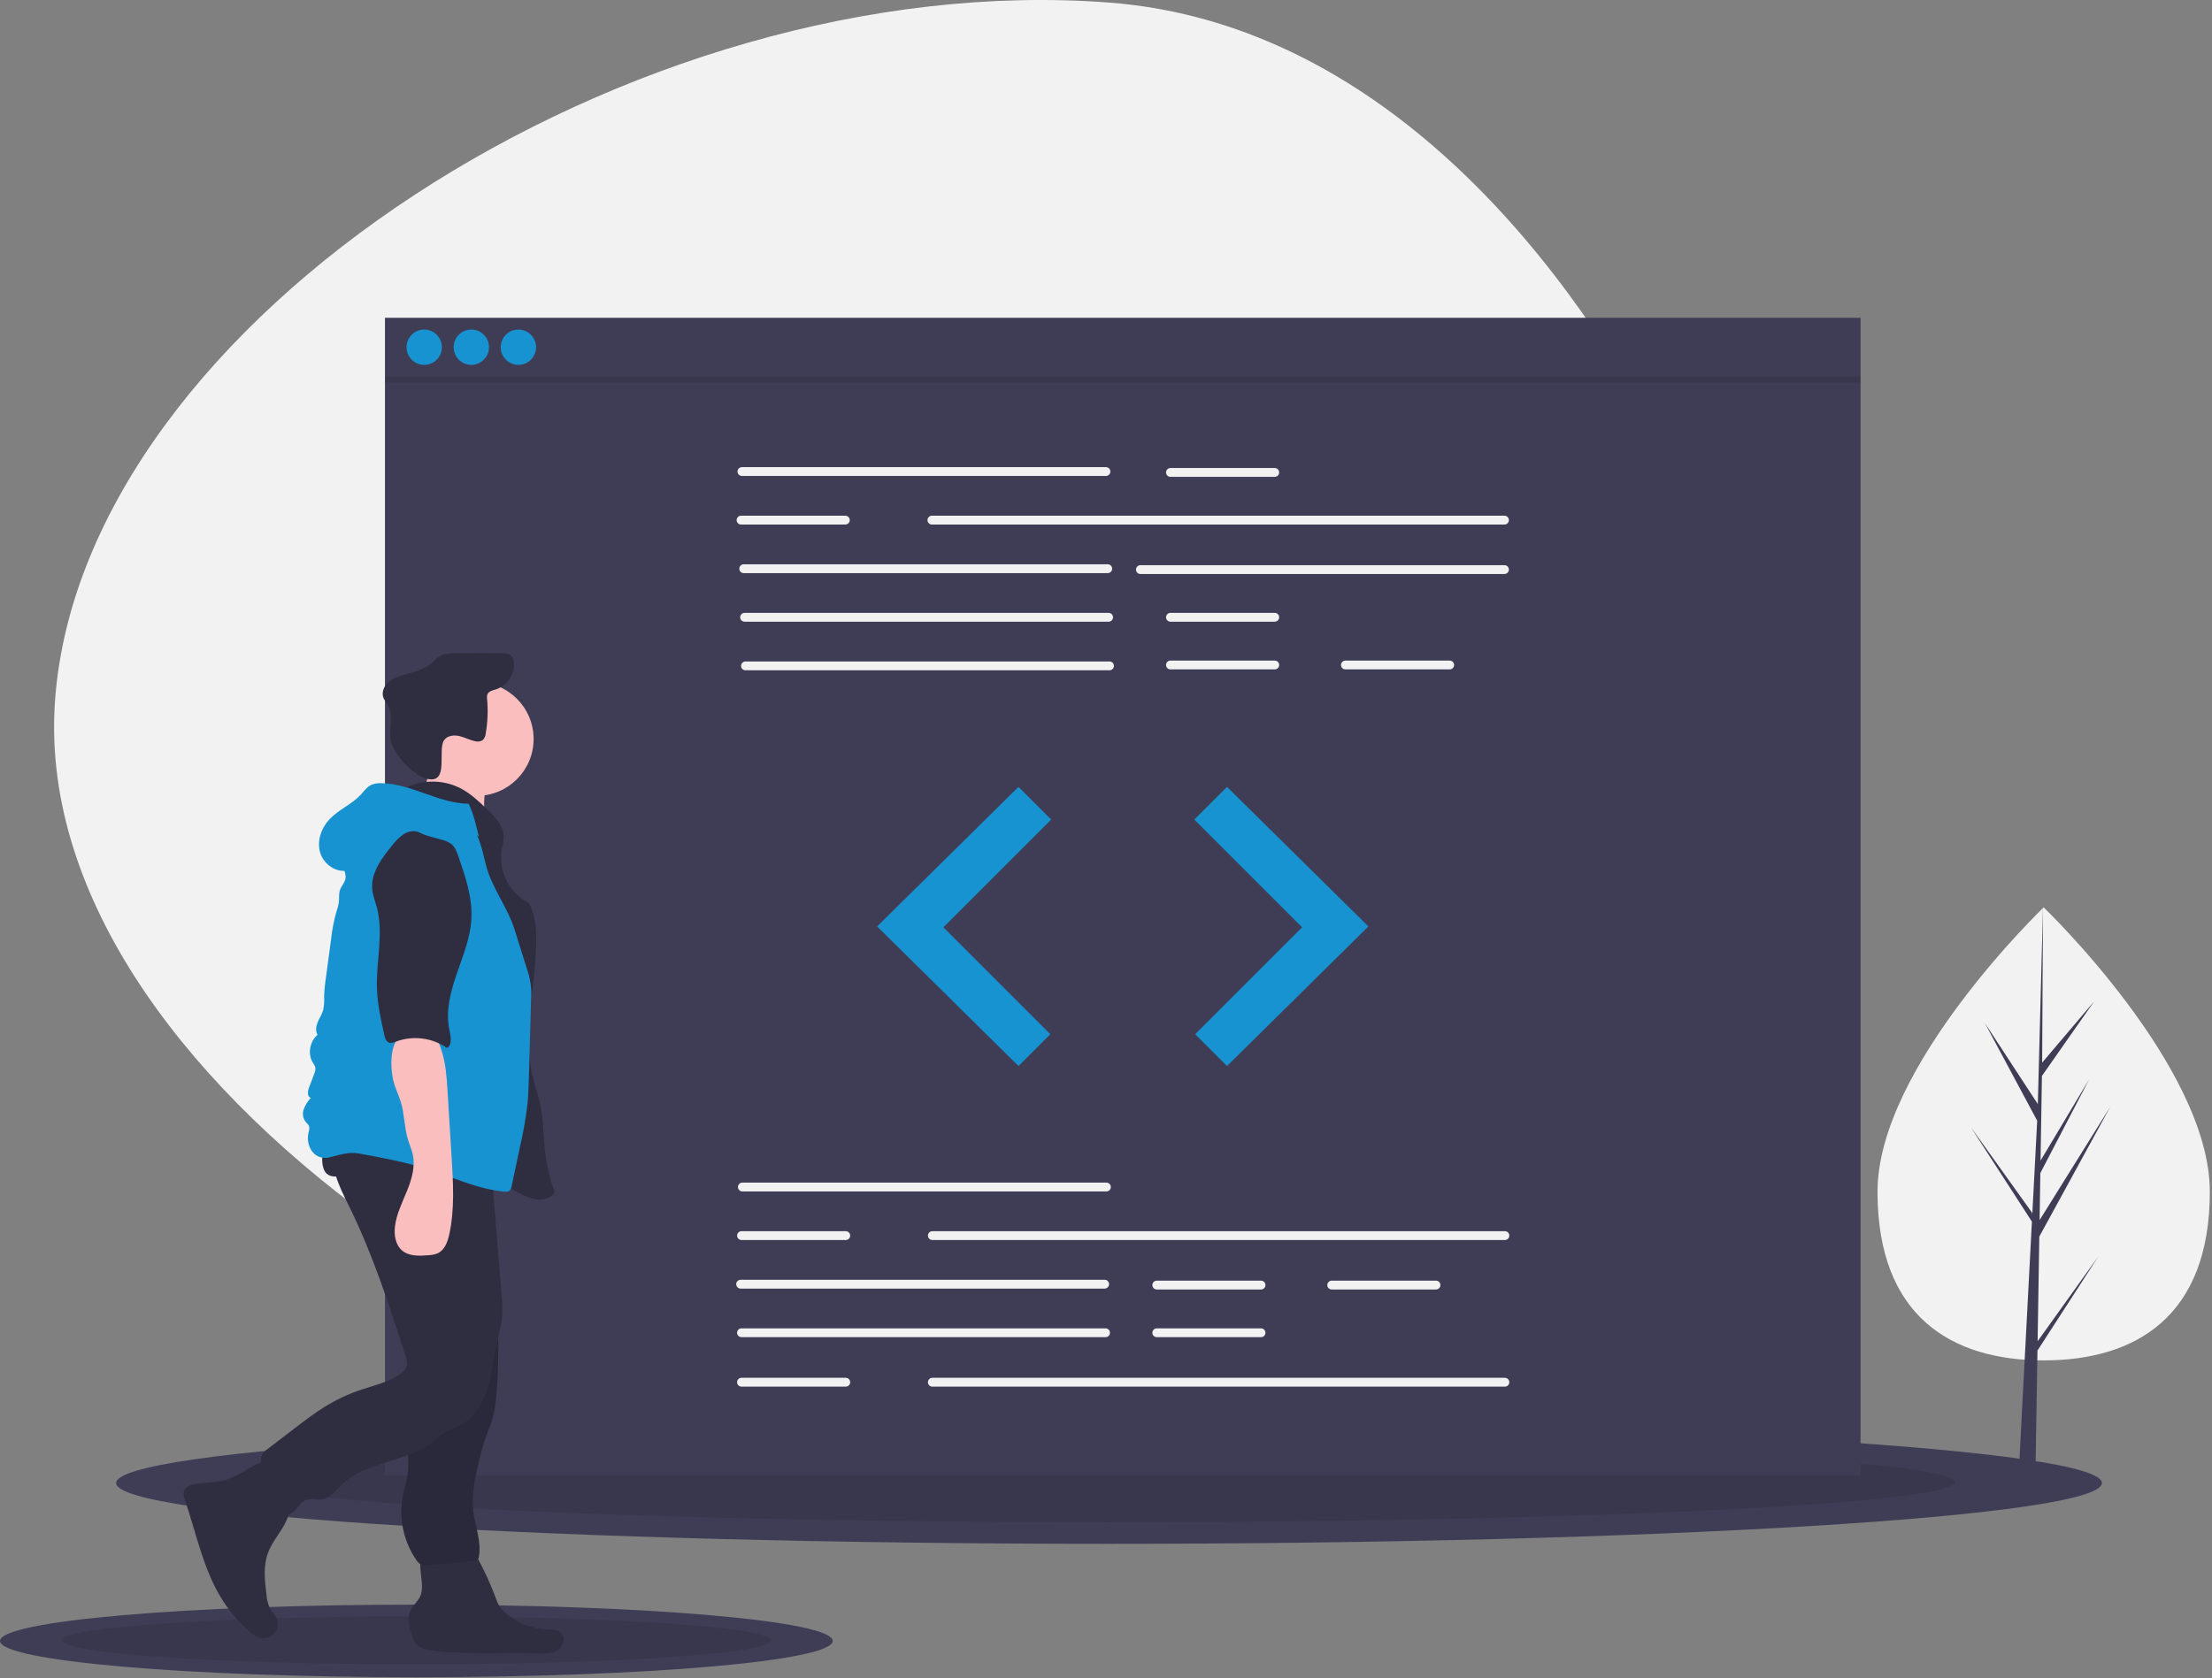 <svg width="875" height="664" viewBox="0 0 875 664" fill="none" xmlns="http://www.w3.org/2000/svg">
<rect x="0" y="0" width="875" height="664" fill="#808080" stroke="none"/>
<g clip-path="url(#clip0)">
<path d="M422.917 586.749C234.77 572.431 10.396 426.648 21.819 276.54C33.242 126.433 250.551 -13.305 438.698 1.013C626.844 15.331 735.148 295.857 723.725 445.965C712.302 596.072 611.063 601.067 422.917 586.749Z" fill="#F2F2F2"/>
<path d="M438.696 610.859C655.606 610.859 831.447 600.086 831.447 586.797C831.447 573.509 655.606 562.736 438.696 562.736C221.786 562.736 45.945 573.509 45.945 586.797C45.945 600.086 221.786 610.859 438.696 610.859Z" fill="#3F3D56"/>
<path opacity="0.1" d="M438.696 602.321C623.455 602.321 773.233 595.197 773.233 586.409C773.233 577.622 623.455 570.498 438.696 570.498C253.936 570.498 104.159 577.622 104.159 586.409C104.159 595.197 253.936 602.321 438.696 602.321Z" fill="black"/>
<path d="M164.702 663.64C255.664 663.64 329.404 657.211 329.404 649.281C329.404 641.35 255.664 634.921 164.702 634.921C73.74 634.921 0 641.35 0 649.281C0 657.211 73.74 663.64 164.702 663.64Z" fill="#3F3D56"/>
<path opacity="0.1" d="M164.702 658.545C242.182 658.545 304.991 654.293 304.991 649.049C304.991 643.805 242.182 639.553 164.702 639.553C87.222 639.553 24.412 643.805 24.412 649.049C24.412 654.293 87.222 658.545 164.702 658.545Z" fill="black"/>
<path d="M735.976 125.742H152.283V583.693H735.976V125.742Z" fill="#3F3D56"/>
<path d="M437.489 188.326H293.492C293.262 188.326 293.035 188.281 292.822 188.194C292.61 188.106 292.417 187.977 292.254 187.815C292.091 187.653 291.962 187.46 291.874 187.248C291.786 187.035 291.741 186.808 291.741 186.578C291.741 186.348 291.786 186.121 291.874 185.909C291.962 185.696 292.091 185.503 292.254 185.341C292.417 185.179 292.61 185.05 292.822 184.963C293.035 184.875 293.262 184.83 293.492 184.831H437.489C437.951 184.832 438.395 185.016 438.722 185.344C439.049 185.671 439.232 186.115 439.232 186.578C439.232 187.041 439.049 187.485 438.722 187.813C438.395 188.14 437.951 188.325 437.489 188.326V188.326Z" fill="#F2F2F2"/>
<path d="M595.116 207.548H368.636C368.172 207.548 367.728 207.364 367.4 207.037C367.073 206.709 366.888 206.264 366.888 205.801C366.888 205.337 367.073 204.893 367.4 204.565C367.728 204.238 368.172 204.053 368.636 204.053H595.116C595.345 204.053 595.573 204.099 595.785 204.186C595.997 204.274 596.189 204.403 596.352 204.565C596.514 204.728 596.643 204.92 596.73 205.132C596.818 205.344 596.863 205.571 596.863 205.801C596.863 206.03 596.818 206.258 596.73 206.47C596.643 206.682 596.514 206.874 596.352 207.037C596.189 207.199 595.997 207.328 595.785 207.415C595.573 207.503 595.345 207.548 595.116 207.548V207.548Z" fill="#F2F2F2"/>
<path d="M438.188 226.771H294.191C293.728 226.771 293.283 226.587 292.956 226.259C292.628 225.932 292.444 225.487 292.444 225.024C292.444 224.56 292.628 224.116 292.956 223.788C293.283 223.46 293.728 223.276 294.191 223.276H438.188C438.651 223.276 439.096 223.46 439.423 223.788C439.751 224.116 439.935 224.56 439.935 225.024C439.935 225.487 439.751 225.932 439.423 226.259C439.096 226.587 438.651 226.771 438.188 226.771V226.771Z" fill="#F2F2F2"/>
<path d="M595.116 227.121H451.119C450.656 227.121 450.211 226.937 449.884 226.609C449.556 226.281 449.372 225.837 449.372 225.373C449.372 224.91 449.556 224.465 449.884 224.138C450.211 223.81 450.656 223.626 451.119 223.626H595.116C595.579 223.626 596.024 223.81 596.352 224.138C596.679 224.465 596.863 224.91 596.863 225.373C596.863 225.837 596.679 226.281 596.352 226.609C596.024 226.937 595.579 227.121 595.116 227.121V227.121Z" fill="#F2F2F2"/>
<path d="M438.537 245.994H294.541C294.077 245.994 293.633 245.81 293.305 245.482C292.977 245.155 292.793 244.71 292.793 244.247C292.793 243.783 292.977 243.339 293.305 243.011C293.633 242.683 294.077 242.499 294.541 242.499H438.537C439.001 242.499 439.445 242.683 439.773 243.011C440.101 243.339 440.285 243.783 440.285 244.247C440.285 244.71 440.101 245.155 439.773 245.482C439.445 245.81 439.001 245.994 438.537 245.994V245.994Z" fill="#F2F2F2"/>
<path d="M438.887 265.217H294.89C294.427 265.217 293.982 265.033 293.655 264.705C293.327 264.377 293.143 263.933 293.143 263.469C293.143 263.006 293.327 262.561 293.655 262.234C293.982 261.906 294.427 261.722 294.89 261.722H438.887C439.35 261.722 439.795 261.906 440.122 262.234C440.45 262.561 440.634 263.006 440.634 263.469C440.634 263.933 440.45 264.377 440.122 264.705C439.795 265.033 439.35 265.217 438.887 265.217V265.217Z" fill="#F2F2F2"/>
<path d="M504.244 188.675H463.003C462.539 188.675 462.095 188.491 461.767 188.163C461.439 187.836 461.255 187.391 461.255 186.928C461.255 186.464 461.439 186.02 461.767 185.692C462.095 185.364 462.539 185.18 463.003 185.18H504.244C504.708 185.18 505.152 185.364 505.48 185.692C505.808 186.02 505.992 186.464 505.992 186.928C505.992 187.391 505.808 187.836 505.48 188.163C505.152 188.491 504.708 188.675 504.244 188.675V188.675Z" fill="#F2F2F2"/>
<path d="M504.244 245.994H463.003C462.539 245.994 462.095 245.81 461.767 245.482C461.439 245.155 461.255 244.71 461.255 244.247C461.255 243.783 461.439 243.339 461.767 243.011C462.095 242.683 462.539 242.499 463.003 242.499H504.244C504.708 242.499 505.152 242.683 505.48 243.011C505.808 243.339 505.992 243.783 505.992 244.247C505.992 244.71 505.808 245.155 505.48 245.482C505.152 245.81 504.708 245.994 504.244 245.994V245.994Z" fill="#F2F2F2"/>
<path d="M504.244 264.867H463.003C462.773 264.868 462.545 264.823 462.333 264.735C462.12 264.648 461.927 264.519 461.765 264.357C461.602 264.195 461.473 264.002 461.385 263.79C461.297 263.577 461.251 263.35 461.251 263.12C461.251 262.89 461.297 262.663 461.385 262.45C461.473 262.238 461.602 262.045 461.765 261.883C461.927 261.721 462.12 261.592 462.333 261.504C462.545 261.417 462.773 261.372 463.003 261.372H504.244C504.474 261.372 504.702 261.417 504.914 261.504C505.127 261.592 505.32 261.721 505.482 261.883C505.645 262.045 505.774 262.238 505.862 262.45C505.95 262.663 505.996 262.89 505.996 263.12C505.996 263.35 505.95 263.577 505.862 263.79C505.774 264.002 505.645 264.195 505.482 264.357C505.32 264.519 505.127 264.648 504.914 264.735C504.702 264.823 504.474 264.868 504.244 264.867V264.867Z" fill="#F2F2F2"/>
<path d="M573.446 264.867H532.205C531.742 264.866 531.298 264.682 530.971 264.354C530.645 264.027 530.461 263.583 530.461 263.12C530.461 262.657 530.645 262.213 530.971 261.886C531.298 261.558 531.742 261.373 532.205 261.372H573.446C573.676 261.372 573.904 261.417 574.116 261.504C574.329 261.592 574.522 261.721 574.684 261.883C574.847 262.045 574.976 262.238 575.064 262.45C575.152 262.663 575.198 262.89 575.198 263.12C575.198 263.35 575.152 263.577 575.064 263.79C574.976 264.002 574.847 264.195 574.684 264.357C574.522 264.519 574.329 264.648 574.116 264.735C573.904 264.823 573.676 264.868 573.446 264.867V264.867Z" fill="#F2F2F2"/>
<path d="M334.384 207.548H293.143C292.679 207.548 292.235 207.364 291.907 207.037C291.579 206.709 291.395 206.264 291.395 205.801C291.395 205.337 291.579 204.893 291.907 204.565C292.235 204.238 292.679 204.053 293.143 204.053H334.384C334.848 204.053 335.292 204.238 335.62 204.565C335.948 204.893 336.132 205.337 336.132 205.801C336.132 206.264 335.948 206.709 335.62 207.037C335.292 207.364 334.848 207.548 334.384 207.548V207.548Z" fill="#F2F2F2"/>
<path d="M437.663 471.425H293.667C293.203 471.425 292.759 471.241 292.431 470.914C292.104 470.586 291.919 470.141 291.919 469.678C291.919 469.214 292.104 468.77 292.431 468.442C292.759 468.115 293.203 467.93 293.667 467.93H437.663C438.127 467.93 438.571 468.115 438.899 468.442C439.227 468.77 439.411 469.214 439.411 469.678C439.411 470.141 439.227 470.586 438.899 470.914C438.571 471.241 438.127 471.425 437.663 471.425Z" fill="#F2F2F2"/>
<path d="M436.964 509.871H292.968C292.504 509.871 292.06 509.687 291.732 509.359C291.405 509.032 291.22 508.587 291.22 508.124C291.22 507.66 291.405 507.216 291.732 506.888C292.06 506.56 292.504 506.376 292.968 506.376H436.964C437.428 506.376 437.872 506.56 438.2 506.888C438.528 507.216 438.712 507.66 438.712 508.124C438.712 508.587 438.528 509.032 438.2 509.359C437.872 509.687 437.428 509.871 436.964 509.871Z" fill="#F2F2F2"/>
<path d="M437.314 529.094H293.317C293.088 529.094 292.86 529.05 292.648 528.962C292.435 528.874 292.242 528.746 292.079 528.583C291.917 528.421 291.788 528.228 291.7 528.016C291.612 527.804 291.566 527.576 291.566 527.346C291.566 527.117 291.612 526.889 291.7 526.677C291.788 526.465 291.917 526.272 292.079 526.109C292.242 525.947 292.435 525.818 292.648 525.731C292.86 525.643 293.088 525.598 293.317 525.599H437.314C437.544 525.598 437.771 525.643 437.984 525.731C438.196 525.818 438.389 525.947 438.552 526.109C438.715 526.272 438.844 526.465 438.932 526.677C439.02 526.889 439.065 527.117 439.065 527.346C439.065 527.576 439.02 527.804 438.932 528.016C438.844 528.228 438.715 528.421 438.552 528.583C438.389 528.746 438.196 528.874 437.984 528.962C437.771 529.05 437.544 529.094 437.314 529.094V529.094Z" fill="#F2F2F2"/>
<path d="M498.827 510.221H457.585C457.122 510.221 456.677 510.037 456.35 509.709C456.022 509.381 455.838 508.937 455.838 508.473C455.838 508.01 456.022 507.565 456.35 507.237C456.677 506.91 457.122 506.726 457.585 506.726H498.827C499.29 506.726 499.735 506.91 500.063 507.237C500.39 507.565 500.574 508.01 500.574 508.473C500.574 508.937 500.39 509.381 500.063 509.709C499.735 510.037 499.29 510.221 498.827 510.221Z" fill="#F2F2F2"/>
<path d="M498.827 529.094H457.585C457.122 529.094 456.677 528.91 456.35 528.582C456.022 528.254 455.838 527.81 455.838 527.346C455.838 526.883 456.022 526.438 456.35 526.111C456.677 525.783 457.122 525.599 457.585 525.599H498.827C499.29 525.599 499.735 525.783 500.063 526.111C500.39 526.438 500.574 526.883 500.574 527.346C500.574 527.81 500.39 528.254 500.063 528.582C499.735 528.91 499.29 529.094 498.827 529.094V529.094Z" fill="#F2F2F2"/>
<path d="M568.029 510.221H526.787C526.324 510.221 525.879 510.037 525.552 509.709C525.224 509.381 525.04 508.937 525.04 508.473C525.04 508.01 525.224 507.565 525.552 507.237C525.879 506.91 526.324 506.726 526.787 506.726H568.029C568.493 506.726 568.937 506.91 569.265 507.237C569.593 507.565 569.777 508.01 569.777 508.473C569.777 508.937 569.593 509.381 569.265 509.709C568.937 510.037 568.493 510.221 568.029 510.221V510.221Z" fill="#F2F2F2"/>
<path d="M595.291 490.648H368.811C368.347 490.648 367.903 490.464 367.575 490.136C367.247 489.809 367.063 489.364 367.063 488.901C367.063 488.437 367.247 487.993 367.575 487.665C367.903 487.337 368.347 487.153 368.811 487.153H595.291C595.754 487.153 596.199 487.337 596.526 487.665C596.854 487.993 597.038 488.437 597.038 488.901C597.038 489.364 596.854 489.809 596.526 490.136C596.199 490.464 595.754 490.648 595.291 490.648V490.648Z" fill="#F2F2F2"/>
<path d="M334.559 490.648H293.317C292.854 490.648 292.409 490.464 292.082 490.136C291.754 489.809 291.57 489.364 291.57 488.901C291.57 488.437 291.754 487.993 292.082 487.665C292.409 487.337 292.854 487.153 293.317 487.153H334.559C335.023 487.153 335.467 487.337 335.795 487.665C336.123 487.993 336.307 488.437 336.307 488.901C336.307 489.364 336.123 489.809 335.795 490.136C335.467 490.464 335.023 490.648 334.559 490.648V490.648Z" fill="#F2F2F2"/>
<path d="M595.291 548.666H368.811C368.581 548.667 368.353 548.622 368.141 548.534C367.928 548.447 367.735 548.318 367.573 548.156C367.41 547.993 367.281 547.801 367.193 547.588C367.105 547.376 367.059 547.149 367.059 546.919C367.059 546.689 367.105 546.461 367.193 546.249C367.281 546.037 367.41 545.844 367.573 545.682C367.735 545.519 367.928 545.391 368.141 545.303C368.353 545.216 368.581 545.171 368.811 545.171H595.291C595.754 545.171 596.199 545.355 596.526 545.683C596.854 546.011 597.038 546.455 597.038 546.919C597.038 547.382 596.854 547.827 596.526 548.154C596.199 548.482 595.754 548.666 595.291 548.666V548.666Z" fill="#F2F2F2"/>
<path d="M334.559 548.666H293.317C293.088 548.667 292.86 548.622 292.648 548.534C292.435 548.447 292.242 548.318 292.079 548.156C291.917 547.993 291.788 547.801 291.7 547.588C291.612 547.376 291.566 547.149 291.566 546.919C291.566 546.689 291.612 546.461 291.7 546.249C291.788 546.037 291.917 545.844 292.079 545.682C292.242 545.519 292.435 545.391 292.648 545.303C292.86 545.216 293.088 545.171 293.317 545.171H334.559C334.789 545.171 335.017 545.216 335.229 545.303C335.441 545.391 335.635 545.519 335.797 545.682C335.96 545.844 336.089 546.037 336.177 546.249C336.265 546.461 336.31 546.689 336.31 546.919C336.31 547.149 336.265 547.376 336.177 547.588C336.089 547.801 335.96 547.993 335.797 548.156C335.635 548.318 335.441 548.447 335.229 548.534C335.017 548.622 334.789 548.667 334.559 548.666Z" fill="#F2F2F2"/>
<path d="M402.888 311.352L346.966 366.574L402.888 421.796L415.47 409.214L373.18 366.923L415.819 324.283L402.888 311.352Z" fill="#1793D1"/>
<path d="M485.371 311.352L541.292 366.574L485.371 421.796L472.789 409.214L515.079 366.923L472.439 324.283L485.371 311.352Z" fill="#1793D1"/>
<path d="M167.807 144.371C171.665 144.371 174.792 141.243 174.792 137.385C174.792 133.527 171.665 130.399 167.807 130.399C163.949 130.399 160.821 133.527 160.821 137.385C160.821 141.243 163.949 144.371 167.807 144.371Z" fill="#1793D1"/>
<path d="M186.435 144.371C190.293 144.371 193.421 141.243 193.421 137.385C193.421 133.527 190.293 130.399 186.435 130.399C182.577 130.399 179.449 133.527 179.449 137.385C179.449 141.243 182.577 144.371 186.435 144.371Z" fill="#1793D1"/>
<path d="M205.064 144.371C208.922 144.371 212.049 141.243 212.049 137.385C212.049 133.527 208.922 130.399 205.064 130.399C201.206 130.399 198.078 133.527 198.078 137.385C198.078 141.243 201.206 144.371 205.064 144.371Z" fill="#1793D1"/>
<path opacity="0.1" d="M735.976 149.028H152.283V151.357H735.976V149.028Z" fill="black"/>
<path d="M874.137 471.498C874.137 520.996 844.711 538.279 808.412 538.279C772.113 538.279 742.688 520.996 742.688 471.498C742.688 421.999 808.412 359.03 808.412 359.03C808.412 359.03 874.137 421.999 874.137 471.498Z" fill="#F2F2F2"/>
<path d="M806.018 530.707L806.691 489.281L834.705 438.032L806.797 482.783L807.1 464.156L826.406 427.078L807.179 459.227L807.724 425.726L828.397 396.207L807.809 420.458L808.149 359.03L806.012 440.35L806.188 436.996L785.168 404.822L805.851 443.436L803.892 480.85L803.834 479.857L779.602 445.999L803.76 483.365L803.516 488.044L803.472 488.115L803.492 488.499L798.523 583.423H805.161L805.958 534.393L830.058 497.118L806.018 530.707Z" fill="#3F3D56"/>
<path d="M95.177 582.987C93.161 584.11 91.034 585.021 88.83 585.706C84.888 586.783 80.674 586.388 76.692 587.307C75.062 587.684 73.288 588.471 72.769 590.062C72.389 591.228 72.803 592.489 73.199 593.65C77.599 606.55 80.251 620.247 87.267 631.932C90.216 636.84 93.876 641.283 98.128 645.118C99.723 646.555 101.531 647.962 103.667 648.187C104.651 648.291 105.645 648.134 106.549 647.731C107.453 647.328 108.234 646.693 108.815 645.892C109.395 645.09 109.753 644.149 109.854 643.165C109.955 642.18 109.794 641.187 109.388 640.284C108.758 638.886 107.589 637.803 106.835 636.469C106.017 634.769 105.537 632.926 105.422 631.043C104.729 625.525 104.061 619.759 105.973 614.537C107.255 611.035 109.607 608.049 111.567 604.875C113.526 601.702 115.154 598.067 114.718 594.363C114.42 591.835 113.187 589.522 111.885 587.335C110.58 585.144 108 579.256 105.378 578.525C102.656 577.766 97.551 581.771 95.177 582.987Z" fill="#2F2E41"/>
<path d="M166.924 627.547C166.965 628.796 166.791 630.042 166.409 631.231C165.589 633.398 163.552 634.883 162.5 636.949C161.037 639.821 161.7 643.293 162.67 646.367C163.277 648.295 164.074 650.3 165.706 651.492C167.102 652.357 168.689 652.866 170.328 652.973C184.327 654.91 198.548 653.798 212.675 654.204C215.25 654.278 217.976 654.369 220.224 653.11C222.472 651.852 223.861 648.688 222.333 646.615C220.96 644.753 218.246 644.771 215.935 644.661C209.919 644.355 204.189 641.995 199.703 637.974C198.818 637.219 198.051 636.335 197.426 635.354C196.945 634.482 196.547 633.568 196.235 632.623C194.255 627.259 191.899 622.041 189.184 617.008C188.425 615.599 187.564 614.132 186.153 613.378C185.119 612.908 183.997 612.663 182.862 612.659C179.341 612.431 170.223 611.233 167.501 613.971C164.985 616.501 166.98 624.334 166.924 627.547Z" fill="#2F2E41"/>
<path d="M188.591 314.895C201.012 314.895 211.081 304.826 211.081 292.405C211.081 279.985 201.012 269.915 188.591 269.915C176.17 269.915 166.101 279.985 166.101 292.405C166.101 304.826 176.17 314.895 188.591 314.895Z" fill="#FBBEBE"/>
<path d="M168.282 310.976C166.944 314.557 164.675 317.921 161.373 319.848L192.479 326.193C191.351 321.653 191.202 316.925 192.043 312.323C192.351 311.209 192.415 310.042 192.229 308.901C191.644 306.644 189.104 305.558 186.831 305.04C181.154 303.746 176.133 303.052 170.858 300.544C169.245 303.305 169.471 307.793 168.282 310.976Z" fill="#FBBEBE"/>
<path d="M161.114 311.427C164.46 309.913 168.106 309.176 171.777 309.272C175.449 309.368 179.051 310.294 182.314 311.981C186.302 314.083 189.604 317.255 192.848 320.384C195.838 323.269 199.028 326.573 199.24 330.722C199.343 332.732 198.716 334.698 198.399 336.686C197.83 340.797 198.553 344.984 200.47 348.665C202.386 352.346 205.401 355.34 209.095 357.232C211.566 361.348 212.076 366.335 212.114 371.136C212.257 389.327 206.518 407.742 210.615 425.466C211.577 429.627 213.069 433.658 213.9 437.847C214.977 443.273 214.924 448.853 215.487 454.356C216.098 460.316 217.43 466.179 219.456 471.817C218.102 473.97 215.285 474.795 212.748 474.621C210.211 474.447 207.838 473.346 205.574 472.187C194.612 466.577 184.571 459.18 173.217 454.413C165.706 451.259 157.703 449.294 150.416 445.651C143.129 442.008 136.352 436.227 134.124 428.39C133.16 425.002 133.101 421.432 133.048 417.909C132.827 403.073 132.621 388.076 135.85 373.594C138.698 360.823 144.188 348.605 145.385 335.576C145.775 331.334 145.783 326.794 148.153 323.255C151.503 318.253 158.734 316.957 161.114 311.427Z" fill="#2F2E41"/>
<path d="M175.8 292.723C177.125 290.995 179.681 290.759 181.798 291.27C183.915 291.781 185.867 292.872 188.006 293.287C188.492 293.425 189.001 293.46 189.501 293.39C190.002 293.319 190.482 293.145 190.911 292.879C191.658 292.143 192.105 291.155 192.165 290.108C192.914 285.652 193.089 281.118 192.686 276.617C192.574 275.986 192.617 275.337 192.809 274.725C193.338 273.45 194.953 273.146 196.272 272.737C198.449 272.001 200.318 270.562 201.585 268.646C202.851 266.729 203.444 264.446 203.268 262.155C203.235 261.057 202.774 260.014 201.982 259.252C201.07 258.508 199.793 258.463 198.617 258.453C192.571 258.405 186.525 258.406 180.48 258.458C178.242 258.477 175.892 258.532 173.952 259.647C172.518 260.472 171.452 261.8 170.164 262.839C166.806 265.548 162.264 266.1 158.179 267.489C156.185 268.057 154.374 269.136 152.926 270.621C151.568 272.173 150.914 274.481 151.768 276.359C152.206 277.142 152.695 277.895 153.232 278.613C155.642 282.466 154.038 287.464 154.398 291.994C154.847 297.651 163.219 306.828 168.896 308.167C178.061 310.328 172.766 296.436 175.8 292.723Z" fill="#2F2E41"/>
<path d="M163.104 540.756C163.682 544.887 164.424 549.032 164.225 553.198C163.948 559.014 161.851 564.618 161.463 570.429C161.173 574.768 161.843 579.155 161.241 583.462C160.855 586.22 159.955 588.878 159.399 591.607C158.517 596.054 158.542 600.632 159.472 605.069C160.402 609.506 162.218 613.709 164.811 617.427C165.192 618.064 165.734 618.589 166.382 618.949C167.003 619.18 167.668 619.268 168.328 619.207C174.874 619.074 181.402 618.48 187.865 617.431C188.338 617.412 188.786 617.214 189.119 616.878C189.265 616.655 189.358 616.402 189.392 616.137C190.59 609.978 187.858 603.801 187.163 597.565C186.421 590.905 188.019 584.232 189.605 577.722C190.324 574.51 191.222 571.341 192.296 568.231C193.063 566.137 193.989 564.101 194.653 561.972C195.594 558.629 196.167 555.192 196.362 551.725C196.824 546.252 197.068 540.768 197.095 535.27C197.252 530.061 196.819 524.851 195.803 519.739C194.345 513.267 191.36 507.257 188.401 501.32C186.819 501.699 185.334 502.405 184.041 503.392C180.228 505.862 176.247 508.061 172.126 509.975C169.358 511.261 163.959 512.174 162.202 514.853C160.47 517.496 161.588 522.888 161.72 525.802C161.947 530.805 162.408 535.789 163.104 540.756Z" fill="#2F2E41"/>
<path opacity="0.1" d="M163.104 540.756C163.682 544.887 164.424 549.032 164.225 553.198C163.948 559.014 161.851 564.618 161.463 570.429C161.173 574.768 161.843 579.155 161.241 583.462C160.855 586.22 159.955 588.878 159.399 591.607C158.517 596.054 158.542 600.632 159.472 605.069C160.402 609.506 162.218 613.709 164.811 617.427C165.192 618.064 165.734 618.589 166.382 618.949C167.003 619.18 167.668 619.268 168.328 619.207C174.874 619.074 181.402 618.48 187.865 617.431C188.338 617.412 188.786 617.214 189.119 616.878C189.265 616.655 189.358 616.402 189.392 616.137C190.59 609.978 187.858 603.801 187.163 597.565C186.421 590.905 188.019 584.232 189.605 577.722C190.324 574.51 191.222 571.341 192.296 568.231C193.063 566.137 193.989 564.101 194.653 561.972C195.594 558.629 196.167 555.192 196.362 551.725C196.824 546.252 197.068 540.768 197.095 535.27C197.252 530.061 196.819 524.851 195.803 519.739C194.345 513.267 191.36 507.257 188.401 501.32C186.819 501.699 185.334 502.405 184.041 503.392C180.228 505.862 176.247 508.061 172.126 509.975C169.358 511.261 163.959 512.174 162.202 514.853C160.47 517.496 161.588 522.888 161.72 525.802C161.947 530.805 162.408 535.789 163.104 540.756Z" fill="black"/>
<path d="M132.698 452.531C129.711 460.572 134.101 469.261 137.915 476.944C147.312 495.872 153.837 516.069 160.327 536.18C160.814 537.687 161.299 539.33 160.757 540.817C160.289 541.874 159.529 542.775 158.567 543.415C154.092 546.814 148.394 548.025 143.063 549.803C137.911 551.522 132.977 553.836 128.36 556.696C124.497 559.089 120.878 561.853 117.267 564.611L105.77 573.391C105.026 573.894 104.375 574.524 103.848 575.252C102.739 576.991 103.194 579.262 103.746 581.25C105.208 586.513 107.09 591.651 109.375 596.613C109.751 597.7 110.466 598.638 111.416 599.288C113.21 600.252 115.405 598.973 116.776 597.466C118.146 595.958 119.331 594.083 121.263 593.435C123.192 592.789 125.316 593.572 127.331 593.289C130.59 592.831 132.753 589.829 135.103 587.525C144.7 578.108 160.725 578.792 171.283 570.466C172.809 569.1 174.425 567.838 176.119 566.688C177.904 565.633 179.928 565.054 181.78 564.121C187.412 561.285 190.953 555.422 192.85 549.407C194.747 543.393 195.288 537.044 196.651 530.887C197.356 527.704 198.283 524.555 198.597 521.31C198.798 518.292 198.733 515.262 198.4 512.255L194.591 465.128C194.281 461.291 193.97 457.45 193.368 453.648C182.053 454.052 170.747 454.508 159.427 454.642C150.419 454.748 141.245 455.378 132.698 452.531Z" fill="#2F2E41"/>
<path d="M128.539 463.555C130.073 466.024 133.809 465.973 136.381 464.619C138.954 463.266 140.952 460.993 143.531 459.651C146.995 457.848 151.095 457.916 155 458.026C161.181 458.201 167.438 458.386 173.385 460.08C179.536 461.832 185.524 465.206 191.885 464.533C192.992 464.416 194.202 464.098 194.804 463.162C195.157 462.484 195.323 461.725 195.285 460.961L195.493 455.405C195.62 454.444 195.467 453.466 195.051 452.591C194.517 451.862 193.785 451.302 192.943 450.977C183.89 446.594 173.565 445.778 163.513 445.434C158.404 445.259 153.292 445.187 148.178 445.218C143.838 445.244 138.628 444.616 134.409 445.776C128.747 447.332 125.666 458.935 128.539 463.555Z" fill="#2F2E41"/>
<path d="M185.384 318.024C173.522 317.919 162.773 310.089 150.912 309.898C149.479 309.799 148.043 310.047 146.726 310.621C145.074 311.453 143.987 313.063 142.732 314.423C139.225 318.22 134.146 320.248 130.543 323.955C127.165 327.431 125.286 332.609 126.62 337.269C127.954 341.929 132.987 345.503 137.703 344.383C139.603 338.233 143.524 332.905 148.831 329.263C151.592 327.492 154.502 325.964 157.528 324.698C162.859 322.282 168.82 319.821 174.386 321.631C176.438 322.406 178.373 323.462 180.137 324.767L189.415 331C188.334 326.736 187.362 321.953 185.384 318.024Z" fill="#1793D1"/>
<path d="M136.337 340.26C134.762 342.225 137.031 345.072 136.683 347.567C136.453 349.224 135.089 350.489 134.521 352.063C133.933 353.693 134.244 355.499 134.021 357.218C133.797 358.468 133.466 359.696 133.032 360.889C132.032 364.453 131.335 368.095 130.947 371.776L128.87 387.281C128.51 389.614 128.291 391.967 128.214 394.327C128.318 396.09 128.2 397.86 127.863 399.594C127.403 401.289 126.385 402.771 125.7 404.388C125.015 406.004 124.698 407.96 125.623 409.452C122.525 412.032 121.604 417.1 123.77 420.501C124.182 421.031 124.505 421.625 124.725 422.259C124.845 423.146 124.698 424.048 124.304 424.852L122.205 430.446C121.668 431.877 121.498 434.057 122.992 434.384C121.754 435.669 120.79 437.192 120.158 438.86C119.851 439.698 119.759 440.599 119.891 441.481C120.023 442.363 120.374 443.199 120.912 443.91C121.434 444.367 121.878 444.906 122.228 445.506C122.433 446.341 122.38 447.219 122.076 448.023C121.762 449.245 121.701 450.518 121.898 451.764C122.094 453.01 122.544 454.202 123.219 455.268C123.918 456.319 124.909 457.144 126.069 457.641C127.229 458.138 128.51 458.287 129.753 458.069C133.953 457.121 137.726 455.626 141.961 456.403C151.078 458.076 160.224 459.756 169.054 462.575C179.132 465.793 188.891 470.511 199.423 471.502C200.116 471.644 200.837 471.531 201.454 471.186C201.991 470.677 202.325 469.991 202.394 469.255C203.479 464.167 204.564 459.079 205.649 453.991C206.961 448.352 207.96 442.644 208.641 436.894C209.012 433.183 209.117 429.451 209.223 425.723L210.062 396.048C210.455 391.675 209.872 387.269 208.354 383.148L203.528 367.742C200.774 358.951 194.456 351.154 192.207 342.22C190.783 336.566 189.732 330.497 185.914 326.09C180.471 319.807 171.054 318.83 162.812 319.91C159.088 320.398 155.333 321.24 152.112 323.171C148.387 325.404 145.644 328.922 142.989 332.358C140.802 335.191 138.575 337.468 136.337 340.26Z" fill="#1793D1"/>
<path d="M155.582 427.542C156.261 430.47 157.687 433.17 158.56 436.047C160.023 440.866 159.899 446.056 161.359 450.876C161.971 452.899 162.859 454.842 163.299 456.909C164.324 461.73 162.827 466.717 160.967 471.281C159.108 475.845 156.843 480.345 156.24 485.236C155.814 488.682 156.425 492.572 159.081 494.807C161.837 497.128 165.844 496.971 169.434 496.662C170.723 496.626 171.995 496.361 173.192 495.88C175.938 494.581 177.094 491.332 177.736 488.362C179.887 478.412 179.273 468.099 178.647 457.939L177.013 431.366C176.698 426.251 176.361 421.029 174.784 416.117C174.211 414.33 173.212 410.72 171.579 409.579C169.963 408.449 165.347 408.398 163.345 408.304C153.955 407.863 154.06 420.97 155.582 427.542Z" fill="#FBBEBE"/>
<path d="M165.986 329.432C164.068 328.428 161.652 328.861 159.799 329.979C158.009 331.204 156.441 332.726 155.163 334.479C151.019 339.538 146.632 345.342 147.247 351.852C147.477 354.293 148.412 356.603 149.046 358.971C151.824 369.356 148.752 380.34 149.104 391.084C149.308 397.293 150.659 403.4 152.004 409.464C152.279 410.702 152.719 412.134 153.916 412.551C154.815 412.864 155.787 412.462 156.677 412.123C159.993 410.898 163.556 410.489 167.063 410.931C170.571 411.373 173.921 412.653 176.829 414.663C179.053 413.477 178.22 409.725 177.721 407.254C176.24 399.913 178.251 392.34 180.693 385.26C183.135 378.181 186.057 371.11 186.461 363.632C186.92 355.159 184.11 346.889 181.338 338.87C180.733 337.119 180.072 335.284 178.669 334.074C177.469 333.181 176.092 332.552 174.631 332.229C171.687 331.359 168.706 330.856 165.986 329.432Z" fill="#2F2E41"/>
</g>
<defs>
<clipPath id="clip0">
<rect width="874.137" height="663.64" fill="white"/>
</clipPath>
</defs>
</svg>
